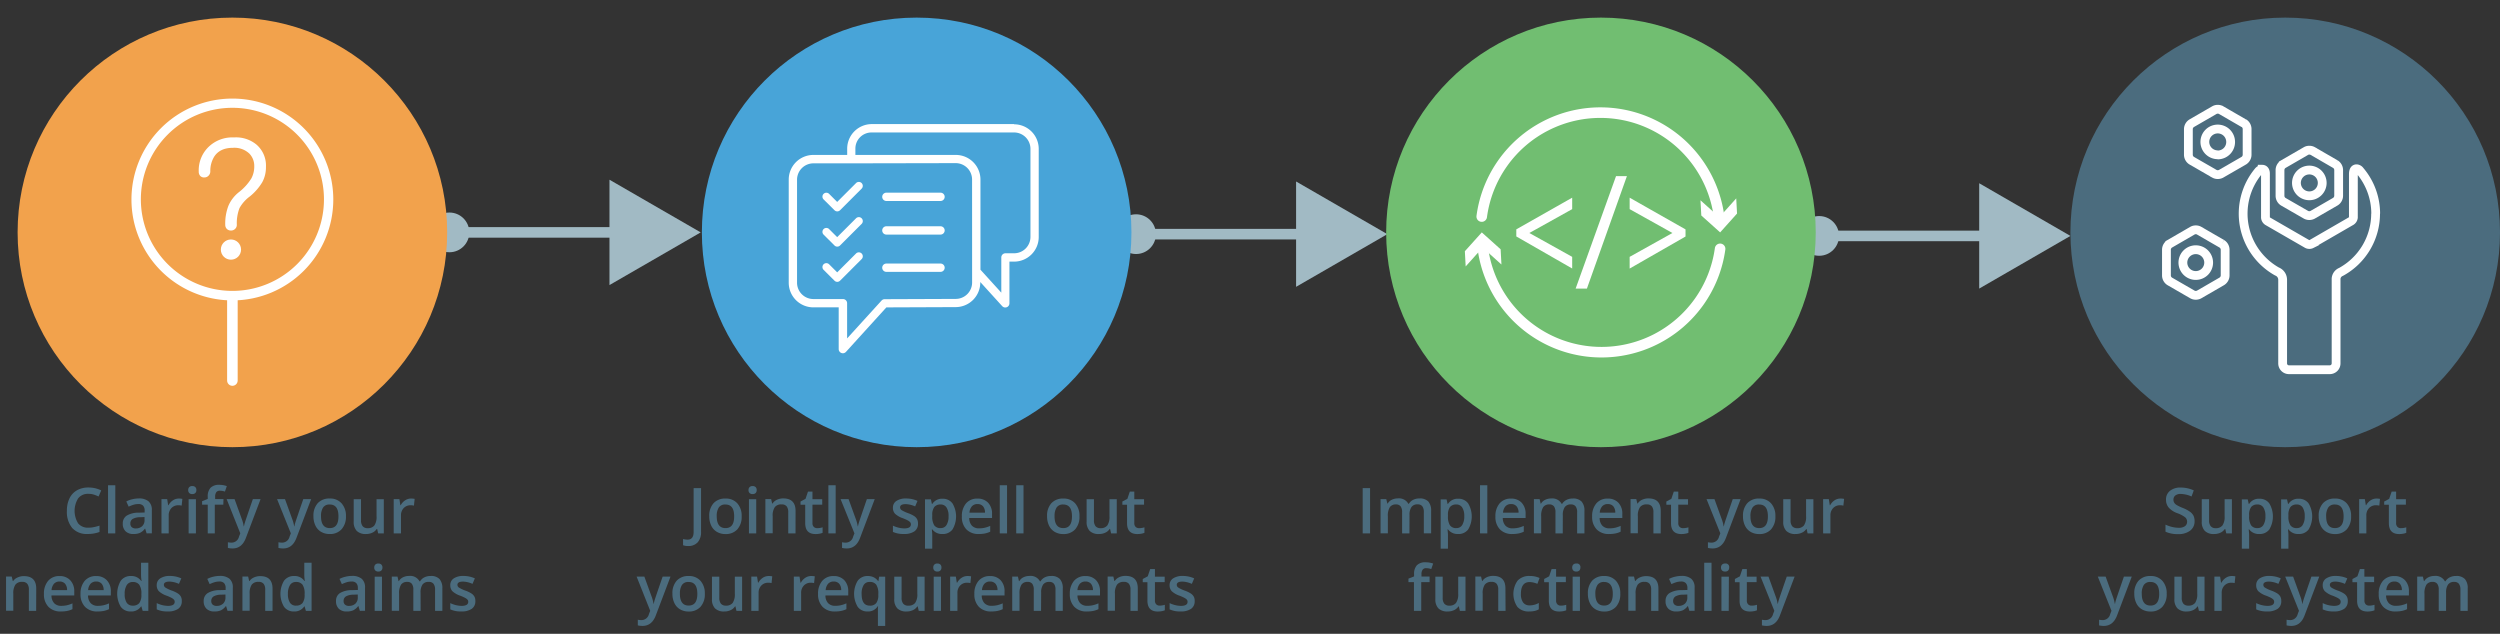 <svg xmlns="http://www.w3.org/2000/svg" viewBox="0 0 710 180"><rect x="0" y="0" width="710" height="180" fill="#333333" stroke="none"/><defs><style>.cls-1,.cls-7,.cls-9{fill:none;}.cls-1{stroke:#a1bac4;}.cls-1,.cls-11,.cls-7,.cls-8{stroke-miterlimit:10;}.cls-1,.cls-9{stroke-width:3px;}.cls-2{fill:#a1bac4;}.cls-3{fill:#f2a24c;}.cls-4{fill:#48a4d8;}.cls-5{fill:#71be71;}.cls-6{fill:#4b6c7e;}.cls-11,.cls-7,.cls-8,.cls-9{stroke:#fff;}.cls-7{stroke-width:2.5px;}.cls-10,.cls-11,.cls-8{fill:#fff;}.cls-9{stroke-linecap:round;stroke-linejoin:round;}.cls-11{stroke-width:0.5px;}</style></defs><title>ITSM platform implementation</title><g id="Layer_5" data-name="Layer 5"><line class="cls-1" x1="127.36" y1="66" x2="177.47" y2="66"/><circle class="cls-2" cx="127.64" cy="66" r="5.64"/><polygon class="cls-2" points="173.09 80.96 199 66 173.09 51.04 173.09 80.96"/><line class="cls-1" x1="322.36" y1="66.5" x2="372.47" y2="66.5"/><circle class="cls-2" cx="322.64" cy="66.5" r="5.64"/><polygon class="cls-2" points="368.09 81.46 394 66.5 368.09 51.54 368.09 81.46"/><line class="cls-1" x1="516.36" y1="67" x2="566.47" y2="67"/><circle class="cls-2" cx="516.64" cy="67" r="5.64"/><polygon class="cls-2" points="562.09 81.96 588 67 562.09 52.04 562.09 81.96"/></g><g id="Layer_2" data-name="Layer 2"><circle class="cls-3" cx="66" cy="66" r="61"/><circle class="cls-4" cx="260.33" cy="66" r="61"/><circle class="cls-5" cx="454.67" cy="66" r="61"/><circle class="cls-6" cx="649" cy="66" r="61"/></g><g id="Layer_3" data-name="Layer 3"><path class="cls-7" d="M674.7,60.68a18.85,18.85,0,0,0-4.49-12.2,1.27,1.27,0,0,0-.93-.55c-.61,0-.92.52-.92,1.55V61.77a1.4,1.4,0,0,1-.61,1l-11.29,6.53a1.3,1.3,0,0,1-.61.14,1.28,1.28,0,0,1-.6-.14L644,62.81a1.38,1.38,0,0,1-.61-1V49.32c0-1.18-.7-1.26-.92-1.26a1.69,1.69,0,0,0-1.15.68,18.84,18.84,0,0,0,5.34,28.36,2.52,2.52,0,0,1,1.61,2.32v23.79A1.79,1.79,0,0,0,650,105h11.66a1.79,1.79,0,0,0,1.79-1.79V79.42a2.23,2.23,0,0,1,1.4-2.2,18.86,18.86,0,0,0,9.82-16.53"/><path class="cls-7" d="M663.25,46.62l-6.46-3.74a1.88,1.88,0,0,0-.94-.23,1.84,1.84,0,0,0-.93.23l-6.46,3.74a2,2,0,0,0-.94,1.62v7.42a2,2,0,0,0,.94,1.63L654.91,61a1.91,1.91,0,0,0,.93.23,2,2,0,0,0,.94-.23l6.46-3.73a2,2,0,0,0,.94-1.63V48.23a2,2,0,0,0-.94-1.62m-7.4,9a3.66,3.66,0,1,1,3.67-3.66,3.66,3.66,0,0,1-3.67,3.66"/><path class="cls-7" d="M637.24,35l-6.46-3.74a1.87,1.87,0,0,0-.94-.23,1.83,1.83,0,0,0-.93.23L622.44,35a2,2,0,0,0-.94,1.62V44a2,2,0,0,0,.94,1.63l6.47,3.73a1.91,1.91,0,0,0,.93.23,2,2,0,0,0,.94-.23l6.46-3.73a2,2,0,0,0,.94-1.63V36.58a2,2,0,0,0-.94-1.62m-7.41,9a3.66,3.66,0,1,1,3.67-3.66A3.66,3.66,0,0,1,629.83,44"/><path class="cls-7" d="M631,69.24l-6.46-3.74a1.86,1.86,0,0,0-.94-.23,1.83,1.83,0,0,0-.93.23l-6.46,3.74a2,2,0,0,0-.94,1.62v7.42a2,2,0,0,0,.94,1.63l6.46,3.73a1.92,1.92,0,0,0,.93.23,2,2,0,0,0,.94-.23L631,79.9a2,2,0,0,0,.94-1.63V70.86a2,2,0,0,0-.94-1.62m-7.41,9a3.66,3.66,0,1,1,3.67-3.66,3.66,3.66,0,0,1-3.67,3.66"/><path class="cls-8" d="M446,75.39l-14.87-8.53V65.43L446,57V59.1l-12.69,7.07L446,73.24Z"/><path class="cls-8" d="M461.33,50.53l-11,30.93h-2.14L459.3,50.53Z"/><path class="cls-8" d="M463.32,73.24,476,66.17,463.32,59.1V57l14.87,8.44v1.44l-14.87,8.53Z"/><path class="cls-9" d="M488.51,70.67A34,34,0,0,1,421,69.43"/><polygon class="cls-10" points="426.41 75.12 421.06 70.31 416.25 75.67 416.02 71.35 420.83 66 426.18 70.8 426.41 75.12"/><path class="cls-9" d="M420.81,61.5a34,34,0,0,1,67.53,1.07"/><polygon class="cls-10" points="482.93 56.88 488.29 61.69 493.09 56.34 493.32 60.65 488.52 66 483.17 61.2 482.93 56.88"/></g><g id="Layer_4" data-name="Layer 4"><path class="cls-6" d="M25.05,140.25a3.46,3.46,0,0,0-2.85,1.28,6.74,6.74,0,0,0,0,7.12,3.52,3.52,0,0,0,2.89,1.21,7.59,7.59,0,0,0,1.58-.16q.76-.16,1.59-.42v1.8a9.64,9.64,0,0,1-3.43.57,5.48,5.48,0,0,1-4.33-1.71A7.15,7.15,0,0,1,19,145.06a7.9,7.9,0,0,1,.73-3.51,5.24,5.24,0,0,1,2.12-2.3,6.42,6.42,0,0,1,3.26-.8,8.09,8.09,0,0,1,3.64.83L28,141a11.29,11.29,0,0,0-1.38-.54A5,5,0,0,0,25.05,140.25Z"/><path class="cls-6" d="M32.74,151.48H30.68V137.81h2.07Z"/><path class="cls-6" d="M41.64,151.48l-.41-1.35h-.07a4,4,0,0,1-1.42,1.21,4.48,4.48,0,0,1-1.83.32,3.09,3.09,0,0,1-2.24-.77,2.89,2.89,0,0,1-.8-2.19A2.57,2.57,0,0,1,36,146.43a6.44,6.44,0,0,1,3.4-.83l1.68-.05V145a2,2,0,0,0-.44-1.39,1.77,1.77,0,0,0-1.35-.46,4.66,4.66,0,0,0-1.43.22,10.81,10.81,0,0,0-1.32.52l-.67-1.48a7.19,7.19,0,0,1,1.73-.63,8,8,0,0,1,1.78-.22,4.2,4.2,0,0,1,2.8.81,3.17,3.17,0,0,1,.94,2.54v6.55Zm-3.08-1.41a2.56,2.56,0,0,0,1.81-.63,2.28,2.28,0,0,0,.68-1.76v-.84l-1.25.05a4.27,4.27,0,0,0-2.12.49,1.48,1.48,0,0,0-.66,1.33,1.3,1.3,0,0,0,.39,1A1.66,1.66,0,0,0,38.56,150.08Z"/><path class="cls-6" d="M50.79,141.59a5,5,0,0,1,1,.09l-.2,1.92a3.9,3.9,0,0,0-.91-.11,2.65,2.65,0,0,0-2,.81,2.92,2.92,0,0,0-.77,2.1v5.08H45.86v-9.72h1.62l.27,1.71h.11a3.85,3.85,0,0,1,1.26-1.38A3,3,0,0,1,50.79,141.59Z"/><path class="cls-6" d="M53.45,139.19a1.14,1.14,0,0,1,.3-.85,1.18,1.18,0,0,1,.87-.3,1.16,1.16,0,0,1,.85.3,1.14,1.14,0,0,1,.3.85,1.12,1.12,0,0,1-.3.83,1.15,1.15,0,0,1-.85.3,1.17,1.17,0,0,1-.87-.3A1.12,1.12,0,0,1,53.45,139.19Zm2.19,12.3H53.57v-9.72h2.07Z"/><path class="cls-6" d="M63.42,143.33H61v8.16H59v-8.16h-1.6v-1l1.6-.63v-.63a3.54,3.54,0,0,1,.81-2.55,3.31,3.31,0,0,1,2.47-.83,6.59,6.59,0,0,1,2.14.36l-.54,1.56a4.76,4.76,0,0,0-1.46-.25,1.19,1.19,0,0,0-1,.44,2.19,2.19,0,0,0-.32,1.31v.63h2.37Z"/><path class="cls-6" d="M64.37,141.76h2.25l2,5.51a10.46,10.46,0,0,1,.6,2.21h.07a9.24,9.24,0,0,1,.29-1.17q.21-.69,2.23-6.55H74l-4.16,11q-1.13,3-3.78,3a6,6,0,0,1-1.34-.15V154a4.84,4.84,0,0,0,1.06.11,2.18,2.18,0,0,0,2.1-1.73l.36-.91Z"/><path class="cls-6" d="M78.69,141.76h2.25l2,5.51a10.46,10.46,0,0,1,.6,2.21h.07a9.24,9.24,0,0,1,.29-1.17q.21-.69,2.23-6.55h2.23l-4.16,11q-1.13,3-3.78,3a6,6,0,0,1-1.34-.15V154a4.84,4.84,0,0,0,1.06.11,2.18,2.18,0,0,0,2.1-1.73l.36-.91Z"/><path class="cls-6" d="M98.25,146.61A5.31,5.31,0,0,1,97,150.32a4.38,4.38,0,0,1-3.4,1.34,4.66,4.66,0,0,1-2.41-.62,4.06,4.06,0,0,1-1.61-1.77,6,6,0,0,1-.56-2.67,5.27,5.27,0,0,1,1.21-3.69,4.4,4.4,0,0,1,3.42-1.33A4.28,4.28,0,0,1,97,142.94,5.25,5.25,0,0,1,98.25,146.61Zm-7.08,0q0,3.37,2.49,3.37t2.46-3.37q0-3.33-2.48-3.33a2.11,2.11,0,0,0-1.89.86A4.38,4.38,0,0,0,91.17,146.61Z"/><path class="cls-6" d="M107.4,151.48l-.29-1.27H107a2.93,2.93,0,0,1-1.23,1.06,4.1,4.1,0,0,1-1.81.39,3.56,3.56,0,0,1-2.64-.88,3.64,3.64,0,0,1-.87-2.66v-6.35h2.08v6a2.6,2.6,0,0,0,.46,1.67,1.74,1.74,0,0,0,1.43.56,2.28,2.28,0,0,0,1.91-.78,4.29,4.29,0,0,0,.61-2.61v-4.84H109v9.72Z"/><path class="cls-6" d="M116.76,141.59a5,5,0,0,1,1,.09l-.2,1.92a3.9,3.9,0,0,0-.91-.11,2.65,2.65,0,0,0-2,.81,2.92,2.92,0,0,0-.77,2.1v5.08h-2.07v-9.72h1.62l.27,1.71h.11a3.85,3.85,0,0,1,1.26-1.38A3,3,0,0,1,116.76,141.59Z"/><path class="cls-6" d="M10.27,173.48H8.2v-6a2.62,2.62,0,0,0-.45-1.68,1.75,1.75,0,0,0-1.44-.55,2.28,2.28,0,0,0-1.92.77,4.27,4.27,0,0,0-.61,2.59v4.84H1.72v-9.72H3.33L3.63,165h.11A2.88,2.88,0,0,1,5,164a4.18,4.18,0,0,1,1.79-.38q3.5,0,3.5,3.56Z"/><path class="cls-6" d="M17.31,173.66a4.7,4.7,0,0,1-3.55-1.32,5,5,0,0,1-1.28-3.64,5.51,5.51,0,0,1,1.19-3.74,4.1,4.1,0,0,1,3.26-1.36,4,4,0,0,1,3,1.17A4.47,4.47,0,0,1,21.09,168v1.12H14.62a3.19,3.19,0,0,0,.76,2.18,2.66,2.66,0,0,0,2,.76,7.49,7.49,0,0,0,1.6-.16,8.41,8.41,0,0,0,1.6-.54V173a6.34,6.34,0,0,1-1.53.51A9.38,9.38,0,0,1,17.31,173.66Zm-.38-8.51a2.08,2.08,0,0,0-1.58.62,3,3,0,0,0-.71,1.82h4.41a2.69,2.69,0,0,0-.58-1.82A2,2,0,0,0,16.94,165.15Z"/><path class="cls-6" d="M27.7,173.66a4.7,4.7,0,0,1-3.55-1.32,5,5,0,0,1-1.28-3.64,5.51,5.51,0,0,1,1.19-3.74,4.1,4.1,0,0,1,3.26-1.36,4,4,0,0,1,3,1.17A4.47,4.47,0,0,1,31.48,168v1.12H25a3.19,3.19,0,0,0,.76,2.18,2.66,2.66,0,0,0,2,.76,7.49,7.49,0,0,0,1.6-.16,8.41,8.41,0,0,0,1.6-.54V173a6.34,6.34,0,0,1-1.53.51A9.38,9.38,0,0,1,27.7,173.66Zm-.38-8.51a2.08,2.08,0,0,0-1.58.62,3,3,0,0,0-.71,1.82h4.41a2.69,2.69,0,0,0-.58-1.82A2,2,0,0,0,27.32,165.15Z"/><path class="cls-6" d="M37.15,173.66a3.39,3.39,0,0,1-2.84-1.32,7.22,7.22,0,0,1,0-7.42,3.42,3.42,0,0,1,2.86-1.33A3.35,3.35,0,0,1,40.1,165h.11a12.38,12.38,0,0,1-.15-1.65v-3.54h2.07v13.68H40.52l-.36-1.27h-.1A3.3,3.3,0,0,1,37.15,173.66ZM37.7,172a2.25,2.25,0,0,0,1.85-.72,3.77,3.77,0,0,0,.6-2.32v-.29a4.36,4.36,0,0,0-.6-2.61,2.22,2.22,0,0,0-1.87-.77,1.9,1.9,0,0,0-1.68.88,4.53,4.53,0,0,0-.59,2.52,4.41,4.41,0,0,0,.57,2.47A1.93,1.93,0,0,0,37.7,172Z"/><path class="cls-6" d="M51.63,170.71a2.54,2.54,0,0,1-1,2.18,5,5,0,0,1-3,.76,7,7,0,0,1-3.12-.59v-1.78a7.66,7.66,0,0,0,3.19.79q1.91,0,1.91-1.15a.91.91,0,0,0-.21-.62,2.5,2.5,0,0,0-.69-.51,12,12,0,0,0-1.34-.6,6.22,6.22,0,0,1-2.27-1.3,2.41,2.41,0,0,1-.59-1.69,2.22,2.22,0,0,1,1-1.94,4.78,4.78,0,0,1,2.74-.69,7.75,7.75,0,0,1,3.24.69l-.67,1.56a7.21,7.21,0,0,0-2.65-.65q-1.63,0-1.63.93a.94.94,0,0,0,.43.77,9.37,9.37,0,0,0,1.86.87,8.5,8.5,0,0,1,1.75.85,2.55,2.55,0,0,1,.81.89A2.58,2.58,0,0,1,51.63,170.71Z"/><path class="cls-6" d="M64.62,173.48l-.41-1.35h-.07a4,4,0,0,1-1.42,1.21,4.48,4.48,0,0,1-1.83.32,3.09,3.09,0,0,1-2.24-.77,2.89,2.89,0,0,1-.8-2.19A2.57,2.57,0,0,1,59,168.43a6.44,6.44,0,0,1,3.4-.83l1.68-.05V167a2,2,0,0,0-.44-1.39,1.77,1.77,0,0,0-1.35-.46,4.66,4.66,0,0,0-1.43.22,10.81,10.81,0,0,0-1.32.52l-.67-1.48a7.19,7.19,0,0,1,1.73-.63,8,8,0,0,1,1.78-.22,4.2,4.2,0,0,1,2.8.81,3.17,3.17,0,0,1,.94,2.54v6.55Zm-3.08-1.41a2.56,2.56,0,0,0,1.81-.63,2.28,2.28,0,0,0,.68-1.76v-.84l-1.25.05a4.27,4.27,0,0,0-2.12.49,1.48,1.48,0,0,0-.66,1.33,1.3,1.3,0,0,0,.39,1A1.66,1.66,0,0,0,61.55,172.08Z"/><path class="cls-6" d="M77.4,173.48H75.32v-6a2.62,2.62,0,0,0-.45-1.68,1.75,1.75,0,0,0-1.44-.55,2.28,2.28,0,0,0-1.92.77,4.27,4.27,0,0,0-.61,2.59v4.84H68.85v-9.72h1.62l.29,1.27h.11A2.88,2.88,0,0,1,72.11,164a4.18,4.18,0,0,1,1.79-.38q3.5,0,3.5,3.56Z"/><path class="cls-6" d="M83.51,173.66a3.39,3.39,0,0,1-2.84-1.32,7.22,7.22,0,0,1,0-7.42,3.42,3.42,0,0,1,2.86-1.33A3.35,3.35,0,0,1,86.46,165h.11a12.38,12.38,0,0,1-.15-1.65v-3.54h2.07v13.68H86.87l-.36-1.27h-.1A3.3,3.3,0,0,1,83.51,173.66Zm.55-1.67a2.25,2.25,0,0,0,1.85-.72,3.77,3.77,0,0,0,.6-2.32v-.29a4.36,4.36,0,0,0-.6-2.61,2.22,2.22,0,0,0-1.87-.77,1.9,1.9,0,0,0-1.68.88,4.53,4.53,0,0,0-.59,2.52,4.41,4.41,0,0,0,.57,2.47A1.93,1.93,0,0,0,84.06,172Z"/><path class="cls-6" d="M102.2,173.48l-.41-1.35h-.07a4,4,0,0,1-1.42,1.21,4.48,4.48,0,0,1-1.83.32,3.09,3.09,0,0,1-2.24-.77,2.89,2.89,0,0,1-.8-2.19,2.57,2.57,0,0,1,1.12-2.27,6.44,6.44,0,0,1,3.4-.83l1.68-.05V167a2,2,0,0,0-.44-1.39,1.77,1.77,0,0,0-1.35-.46,4.66,4.66,0,0,0-1.43.22,10.81,10.81,0,0,0-1.32.52l-.67-1.48a7.19,7.19,0,0,1,1.73-.63,8,8,0,0,1,1.78-.22,4.2,4.2,0,0,1,2.8.81,3.17,3.17,0,0,1,.94,2.54v6.55Zm-3.08-1.41a2.56,2.56,0,0,0,1.81-.63,2.28,2.28,0,0,0,.68-1.76v-.84l-1.25.05a4.27,4.27,0,0,0-2.12.49,1.48,1.48,0,0,0-.66,1.33,1.3,1.3,0,0,0,.39,1A1.66,1.66,0,0,0,99.12,172.08Z"/><path class="cls-6" d="M106.29,161.19a1.14,1.14,0,0,1,.3-.85,1.18,1.18,0,0,1,.87-.3,1.16,1.16,0,0,1,.85.3,1.14,1.14,0,0,1,.3.85,1.12,1.12,0,0,1-.3.83,1.15,1.15,0,0,1-.85.3,1.17,1.17,0,0,1-.87-.3A1.12,1.12,0,0,1,106.29,161.19Zm2.19,12.3h-2.07v-9.72h2.07Z"/><path class="cls-6" d="M119.46,173.48h-2.07v-6a2.72,2.72,0,0,0-.42-1.67,1.56,1.56,0,0,0-1.32-.55,2,2,0,0,0-1.75.78,4.56,4.56,0,0,0-.56,2.59v4.84h-2.07v-9.72h1.62l.29,1.27h.11a2.69,2.69,0,0,1,1.17-1.07,3.78,3.78,0,0,1,1.69-.38,3,3,0,0,1,3,1.53h.14a3,3,0,0,1,1.21-1.12,3.85,3.85,0,0,1,1.79-.4,3.26,3.26,0,0,1,2.54.88,3.89,3.89,0,0,1,.8,2.68v6.34h-2.07v-6a2.7,2.7,0,0,0-.43-1.67,1.57,1.57,0,0,0-1.32-.55A2.05,2.05,0,0,0,120,166a3.87,3.87,0,0,0-.56,2.31Z"/><path class="cls-6" d="M135,170.71a2.54,2.54,0,0,1-1,2.18,5,5,0,0,1-3,.76,7,7,0,0,1-3.12-.59v-1.78a7.66,7.66,0,0,0,3.19.79q1.91,0,1.91-1.15a.91.91,0,0,0-.21-.62,2.5,2.5,0,0,0-.69-.51,12,12,0,0,0-1.34-.6,6.22,6.22,0,0,1-2.27-1.3,2.41,2.41,0,0,1-.59-1.69,2.22,2.22,0,0,1,1-1.94,4.78,4.78,0,0,1,2.74-.69,7.75,7.75,0,0,1,3.24.69l-.67,1.56a7.21,7.21,0,0,0-2.65-.65q-1.63,0-1.63.93a.94.94,0,0,0,.43.77,9.37,9.37,0,0,0,1.86.87,8.5,8.5,0,0,1,1.75.85,2.55,2.55,0,0,1,.81.89A2.58,2.58,0,0,1,135,170.71Z"/><path class="cls-6" d="M195.43,155.07a4.1,4.1,0,0,1-1.44-.22v-1.77a5.4,5.4,0,0,0,1.28.18q1.72,0,1.72-2.18V138.63h2.11V151a4.36,4.36,0,0,1-.94,3A3.49,3.49,0,0,1,195.43,155.07Z"/><path class="cls-6" d="M210.63,146.61a5.31,5.31,0,0,1-1.22,3.72,4.38,4.38,0,0,1-3.4,1.34,4.66,4.66,0,0,1-2.41-.62,4.06,4.06,0,0,1-1.61-1.77,6,6,0,0,1-.56-2.67,5.27,5.27,0,0,1,1.21-3.69,4.4,4.4,0,0,1,3.42-1.33,4.28,4.28,0,0,1,3.34,1.36A5.25,5.25,0,0,1,210.63,146.61Zm-7.08,0q0,3.37,2.49,3.37t2.46-3.37q0-3.33-2.48-3.33a2.11,2.11,0,0,0-1.89.86A4.38,4.38,0,0,0,203.55,146.61Z"/><path class="cls-6" d="M212.58,139.19a1.14,1.14,0,0,1,.3-.85,1.18,1.18,0,0,1,.87-.3,1.16,1.16,0,0,1,.85.3,1.14,1.14,0,0,1,.3.85,1.12,1.12,0,0,1-.3.83,1.15,1.15,0,0,1-.85.3,1.17,1.17,0,0,1-.87-.3A1.12,1.12,0,0,1,212.58,139.19Zm2.19,12.3H212.7v-9.72h2.07Z"/><path class="cls-6" d="M225.93,151.48h-2.07v-6a2.62,2.62,0,0,0-.45-1.68,1.75,1.75,0,0,0-1.44-.55,2.28,2.28,0,0,0-1.92.77,4.27,4.27,0,0,0-.61,2.59v4.84h-2.07v-9.72H219l.29,1.27h.11a2.88,2.88,0,0,1,1.25-1.07,4.18,4.18,0,0,1,1.79-.38q3.5,0,3.5,3.56Z"/><path class="cls-6" d="M232.11,150a5,5,0,0,0,1.51-.24v1.56a4.17,4.17,0,0,1-.88.25,6.09,6.09,0,0,1-1.12.1q-2.94,0-2.94-3.09v-5.24h-1.33v-.91l1.42-.76.7-2.06h1.27v2.16h2.77v1.56h-2.77v5.2a1.46,1.46,0,0,0,.37,1.1A1.36,1.36,0,0,0,232.11,150Z"/><path class="cls-6" d="M237.33,151.48h-2.07V137.81h2.07Z"/><path class="cls-6" d="M238.73,141.76H241l2,5.51a10.46,10.46,0,0,1,.6,2.21h.07a9.24,9.24,0,0,1,.29-1.17q.21-.69,2.23-6.55h2.23l-4.16,11q-1.13,3-3.78,3a6,6,0,0,1-1.34-.15V154a4.84,4.84,0,0,0,1.06.11,2.18,2.18,0,0,0,2.1-1.73l.36-.91Z"/><path class="cls-6" d="M260.71,148.71a2.54,2.54,0,0,1-1,2.18,5,5,0,0,1-3,.76,7,7,0,0,1-3.12-.59v-1.78a7.66,7.66,0,0,0,3.19.79q1.91,0,1.91-1.15a.91.91,0,0,0-.21-.62,2.5,2.5,0,0,0-.69-.51,12,12,0,0,0-1.34-.6,6.22,6.22,0,0,1-2.27-1.3,2.41,2.41,0,0,1-.59-1.69,2.22,2.22,0,0,1,1-1.94,4.78,4.78,0,0,1,2.74-.69,7.75,7.75,0,0,1,3.24.69l-.67,1.56a7.21,7.21,0,0,0-2.65-.65q-1.63,0-1.63.93a.94.94,0,0,0,.43.77,9.37,9.37,0,0,0,1.86.87,8.5,8.5,0,0,1,1.75.85,2.55,2.55,0,0,1,.81.89A2.58,2.58,0,0,1,260.71,148.71Z"/><path class="cls-6" d="M267.63,151.66a3.4,3.4,0,0,1-2.87-1.33h-.12q.12,1.23.12,1.49v4H262.7v-14h1.67q.07.27.29,1.3h.11a3.24,3.24,0,0,1,2.9-1.48,3.37,3.37,0,0,1,2.83,1.32,7.23,7.23,0,0,1,0,7.42A3.4,3.4,0,0,1,267.63,151.66Zm-.5-8.38a2.15,2.15,0,0,0-1.8.72,3.74,3.74,0,0,0-.57,2.3v.31a4.55,4.55,0,0,0,.56,2.57,2.09,2.09,0,0,0,1.84.8,1.86,1.86,0,0,0,1.65-.88,4.54,4.54,0,0,0,.58-2.5,4.38,4.38,0,0,0-.58-2.47A1.92,1.92,0,0,0,267.13,143.27Z"/><path class="cls-6" d="M278,151.66a4.7,4.7,0,0,1-3.55-1.32,5,5,0,0,1-1.28-3.64,5.51,5.51,0,0,1,1.19-3.74,4.1,4.1,0,0,1,3.26-1.36,4,4,0,0,1,3,1.17,4.47,4.47,0,0,1,1.12,3.22v1.12h-6.48a3.19,3.19,0,0,0,.76,2.18,2.66,2.66,0,0,0,2,.76,7.49,7.49,0,0,0,1.6-.16,8.41,8.41,0,0,0,1.6-.54V151a6.34,6.34,0,0,1-1.53.51A9.38,9.38,0,0,1,278,151.66Zm-.38-8.51a2.08,2.08,0,0,0-1.58.62,3,3,0,0,0-.71,1.82h4.41a2.69,2.69,0,0,0-.58-1.82A2,2,0,0,0,277.63,143.15Z"/><path class="cls-6" d="M286,151.48h-2.07V137.81H286Z"/><path class="cls-6" d="M290.68,151.48h-2.07V137.81h2.07Z"/><path class="cls-6" d="M306.57,146.61a5.31,5.31,0,0,1-1.22,3.72,4.38,4.38,0,0,1-3.4,1.34,4.66,4.66,0,0,1-2.41-.62,4.06,4.06,0,0,1-1.61-1.77,6,6,0,0,1-.56-2.67,5.27,5.27,0,0,1,1.21-3.69,4.4,4.4,0,0,1,3.42-1.33,4.28,4.28,0,0,1,3.34,1.36A5.25,5.25,0,0,1,306.57,146.61Zm-7.08,0q0,3.37,2.49,3.37t2.46-3.37q0-3.33-2.48-3.33a2.11,2.11,0,0,0-1.89.86A4.38,4.38,0,0,0,299.5,146.61Z"/><path class="cls-6" d="M315.55,151.48l-.29-1.27h-.11a2.93,2.93,0,0,1-1.23,1.06,4.1,4.1,0,0,1-1.81.39,3.56,3.56,0,0,1-2.64-.88,3.64,3.64,0,0,1-.87-2.66v-6.35h2.08v6a2.6,2.6,0,0,0,.46,1.67,1.74,1.74,0,0,0,1.43.56,2.28,2.28,0,0,0,1.91-.78,4.29,4.29,0,0,0,.61-2.61v-4.84h2.07v9.72Z"/><path class="cls-6" d="M323.51,150a5,5,0,0,0,1.51-.24v1.56a4.17,4.17,0,0,1-.88.25,6.09,6.09,0,0,1-1.12.1q-2.94,0-2.94-3.09v-5.24h-1.33v-.91l1.42-.76.7-2.06h1.27v2.16h2.77v1.56h-2.77v5.2a1.46,1.46,0,0,0,.37,1.1A1.36,1.36,0,0,0,323.51,150Z"/><path class="cls-6" d="M180.8,163.76H183l2,5.51a10.46,10.46,0,0,1,.6,2.21h.07a9.24,9.24,0,0,1,.29-1.17q.21-.69,2.23-6.55h2.23l-4.16,11q-1.13,3-3.78,3a6,6,0,0,1-1.34-.15V176a4.84,4.84,0,0,0,1.06.11,2.18,2.18,0,0,0,2.1-1.73l.36-.91Z"/><path class="cls-6" d="M200.17,168.61a5.31,5.31,0,0,1-1.22,3.72,4.38,4.38,0,0,1-3.4,1.34,4.66,4.66,0,0,1-2.41-.62,4.06,4.06,0,0,1-1.61-1.77,6,6,0,0,1-.56-2.67,5.27,5.27,0,0,1,1.21-3.69,4.4,4.4,0,0,1,3.42-1.33,4.28,4.28,0,0,1,3.34,1.36A5.25,5.25,0,0,1,200.17,168.61Zm-7.08,0q0,3.37,2.49,3.37t2.46-3.37q0-3.33-2.48-3.33a2.11,2.11,0,0,0-1.89.86A4.38,4.38,0,0,0,193.1,168.61Z"/><path class="cls-6" d="M209.15,173.48l-.29-1.27h-.11a2.93,2.93,0,0,1-1.23,1.06,4.1,4.1,0,0,1-1.81.39,3.56,3.56,0,0,1-2.64-.88,3.64,3.64,0,0,1-.87-2.66v-6.35h2.08v6a2.6,2.6,0,0,0,.46,1.67,1.74,1.74,0,0,0,1.43.56,2.28,2.28,0,0,0,1.91-.78,4.29,4.29,0,0,0,.61-2.61v-4.84h2.07v9.72Z"/><path class="cls-6" d="M218.32,163.59a5,5,0,0,1,1,.09l-.2,1.92a3.9,3.9,0,0,0-.91-.11,2.65,2.65,0,0,0-2,.81,2.92,2.92,0,0,0-.77,2.1v5.08h-2.07v-9.72H215l.27,1.71h.11a3.85,3.85,0,0,1,1.26-1.38A3,3,0,0,1,218.32,163.59Z"/><path class="cls-6" d="M230.4,163.59a5,5,0,0,1,1,.09l-.2,1.92a3.9,3.9,0,0,0-.91-.11,2.65,2.65,0,0,0-2,.81,2.92,2.92,0,0,0-.77,2.1v5.08h-2.07v-9.72h1.62l.27,1.71h.11a3.85,3.85,0,0,1,1.26-1.38A3,3,0,0,1,230.4,163.59Z"/><path class="cls-6" d="M237.16,173.66a4.7,4.7,0,0,1-3.55-1.32,5,5,0,0,1-1.28-3.64,5.51,5.51,0,0,1,1.19-3.74,4.1,4.1,0,0,1,3.26-1.36,4,4,0,0,1,3,1.17,4.47,4.47,0,0,1,1.12,3.22v1.12h-6.48a3.19,3.19,0,0,0,.76,2.18,2.66,2.66,0,0,0,2,.76,7.49,7.49,0,0,0,1.6-.16,8.41,8.41,0,0,0,1.6-.54V173a6.34,6.34,0,0,1-1.53.51A9.38,9.38,0,0,1,237.16,173.66Zm-.38-8.51a2.08,2.08,0,0,0-1.58.62,3,3,0,0,0-.71,1.82h4.41a2.69,2.69,0,0,0-.58-1.82A2,2,0,0,0,236.78,165.15Z"/><path class="cls-6" d="M246.41,173.66a3.36,3.36,0,0,1-2.82-1.32,7.19,7.19,0,0,1,0-7.41,3.41,3.41,0,0,1,2.86-1.34,3.83,3.83,0,0,1,1.64.34,3.43,3.43,0,0,1,1.3,1.11h.07l.23-1.27h1.71v14h-2.07v-4.12q0-.39,0-.82t.06-.66h-.11A3.18,3.18,0,0,1,246.41,173.66ZM247,172a2.19,2.19,0,0,0,1.87-.75,3.76,3.76,0,0,0,.57-2.27v-.33a4.45,4.45,0,0,0-.58-2.59,2.19,2.19,0,0,0-1.89-.79,1.9,1.9,0,0,0-1.69.88,4.58,4.58,0,0,0-.58,2.52Q244.7,172,247,172Z"/><path class="cls-6" d="M260.92,173.48l-.29-1.27h-.11a2.93,2.93,0,0,1-1.23,1.06,4.1,4.1,0,0,1-1.81.39,3.56,3.56,0,0,1-2.64-.88,3.64,3.64,0,0,1-.87-2.66v-6.35h2.08v6a2.6,2.6,0,0,0,.46,1.67A1.74,1.74,0,0,0,258,172a2.28,2.28,0,0,0,1.91-.78,4.29,4.29,0,0,0,.61-2.61v-4.84h2.07v9.72Z"/><path class="cls-6" d="M265.05,161.19a1.14,1.14,0,0,1,.3-.85,1.18,1.18,0,0,1,.87-.3,1.16,1.16,0,0,1,.85.3,1.14,1.14,0,0,1,.3.85,1.12,1.12,0,0,1-.3.83,1.15,1.15,0,0,1-.85.3,1.17,1.17,0,0,1-.87-.3A1.12,1.12,0,0,1,265.05,161.19Zm2.19,12.3h-2.07v-9.72h2.07Z"/><path class="cls-6" d="M274.79,163.59a5,5,0,0,1,1,.09l-.2,1.92a3.9,3.9,0,0,0-.91-.11,2.65,2.65,0,0,0-2,.81,2.92,2.92,0,0,0-.77,2.1v5.08h-2.07v-9.72h1.62l.27,1.71h.11a3.85,3.85,0,0,1,1.26-1.38A3,3,0,0,1,274.79,163.59Z"/><path class="cls-6" d="M281.55,173.66a4.7,4.7,0,0,1-3.55-1.32,5,5,0,0,1-1.28-3.64,5.51,5.51,0,0,1,1.19-3.74,4.1,4.1,0,0,1,3.26-1.36,4,4,0,0,1,3,1.17,4.47,4.47,0,0,1,1.12,3.22v1.12h-6.48a3.19,3.19,0,0,0,.76,2.18,2.66,2.66,0,0,0,2,.76,7.49,7.49,0,0,0,1.6-.16,8.41,8.41,0,0,0,1.6-.54V173a6.34,6.34,0,0,1-1.53.51A9.38,9.38,0,0,1,281.55,173.66Zm-.38-8.51a2.08,2.08,0,0,0-1.58.62,3,3,0,0,0-.71,1.82h4.41a2.69,2.69,0,0,0-.58-1.82A2,2,0,0,0,281.17,165.15Z"/><path class="cls-6" d="M295.66,173.48h-2.07v-6a2.72,2.72,0,0,0-.42-1.67,1.56,1.56,0,0,0-1.32-.55,2,2,0,0,0-1.75.78,4.56,4.56,0,0,0-.56,2.59v4.84h-2.07v-9.72h1.62l.29,1.27h.11a2.69,2.69,0,0,1,1.17-1.07,3.78,3.78,0,0,1,1.69-.38,3,3,0,0,1,3,1.53h.14a3,3,0,0,1,1.21-1.12,3.85,3.85,0,0,1,1.79-.4,3.26,3.26,0,0,1,2.54.88,3.89,3.89,0,0,1,.8,2.68v6.34h-2.07v-6a2.7,2.7,0,0,0-.43-1.67,1.57,1.57,0,0,0-1.32-.55,2.05,2.05,0,0,0-1.76.75,3.87,3.87,0,0,0-.56,2.31Z"/><path class="cls-6" d="M308.66,173.66a4.7,4.7,0,0,1-3.55-1.32,5,5,0,0,1-1.28-3.64,5.51,5.51,0,0,1,1.19-3.74,4.1,4.1,0,0,1,3.26-1.36,4,4,0,0,1,3,1.17,4.47,4.47,0,0,1,1.12,3.22v1.12H306a3.19,3.19,0,0,0,.76,2.18,2.66,2.66,0,0,0,2,.76,7.49,7.49,0,0,0,1.6-.16,8.41,8.41,0,0,0,1.6-.54V173a6.34,6.34,0,0,1-1.53.51A9.38,9.38,0,0,1,308.66,173.66Zm-.38-8.51a2.08,2.08,0,0,0-1.58.62,3,3,0,0,0-.71,1.82h4.41a2.69,2.69,0,0,0-.58-1.82A2,2,0,0,0,308.28,165.15Z"/><path class="cls-6" d="M323.13,173.48h-2.07v-6a2.62,2.62,0,0,0-.45-1.68,1.75,1.75,0,0,0-1.44-.55,2.28,2.28,0,0,0-1.92.77,4.27,4.27,0,0,0-.61,2.59v4.84h-2.07v-9.72h1.62l.29,1.27h.11a2.88,2.88,0,0,1,1.25-1.07,4.18,4.18,0,0,1,1.79-.38q3.5,0,3.5,3.56Z"/><path class="cls-6" d="M329.3,172a5,5,0,0,0,1.51-.24v1.56a4.17,4.17,0,0,1-.88.25,6.09,6.09,0,0,1-1.12.1q-2.94,0-2.94-3.09v-5.24h-1.33v-.91l1.42-.76.7-2.06H328v2.16h2.77v1.56H328v5.2a1.46,1.46,0,0,0,.37,1.1A1.36,1.36,0,0,0,329.3,172Z"/><path class="cls-6" d="M339.29,170.71a2.54,2.54,0,0,1-1,2.18,5,5,0,0,1-3,.76,7,7,0,0,1-3.12-.59v-1.78a7.66,7.66,0,0,0,3.19.79q1.91,0,1.91-1.15a.91.91,0,0,0-.21-.62,2.5,2.5,0,0,0-.69-.51,12,12,0,0,0-1.34-.6,6.22,6.22,0,0,1-2.27-1.3,2.41,2.41,0,0,1-.59-1.69,2.22,2.22,0,0,1,1-1.94,4.78,4.78,0,0,1,2.74-.69,7.75,7.75,0,0,1,3.24.69l-.67,1.56a7.21,7.21,0,0,0-2.65-.65q-1.63,0-1.63.93a.94.94,0,0,0,.43.77,9.37,9.37,0,0,0,1.86.87,8.5,8.5,0,0,1,1.75.85,2.55,2.55,0,0,1,.81.89A2.58,2.58,0,0,1,339.29,170.71Z"/><path class="cls-6" d="M387,151.48V138.63h2.1v12.85Z"/><path class="cls-6" d="M400.28,151.48H398.2v-6a2.72,2.72,0,0,0-.42-1.67,1.56,1.56,0,0,0-1.32-.55,2,2,0,0,0-1.75.78,4.56,4.56,0,0,0-.56,2.59v4.84h-2.07v-9.72h1.62L394,143h.11a2.69,2.69,0,0,1,1.17-1.07,3.78,3.78,0,0,1,1.69-.38,3,3,0,0,1,3,1.53h.14a3,3,0,0,1,1.21-1.12,3.85,3.85,0,0,1,1.79-.4,3.27,3.27,0,0,1,2.54.88,3.89,3.89,0,0,1,.79,2.68v6.34h-2.07v-6a2.7,2.7,0,0,0-.43-1.67,1.57,1.57,0,0,0-1.32-.55,2,2,0,0,0-1.76.75,3.87,3.87,0,0,0-.56,2.31Z"/><path class="cls-6" d="M414.09,151.66a3.4,3.4,0,0,1-2.87-1.33h-.12q.12,1.23.12,1.49v4h-2.07v-14h1.67q.07.27.29,1.3h.11a3.24,3.24,0,0,1,2.9-1.48,3.37,3.37,0,0,1,2.83,1.32,7.23,7.23,0,0,1,0,7.42A3.41,3.41,0,0,1,414.09,151.66Zm-.5-8.38a2.15,2.15,0,0,0-1.8.72,3.74,3.74,0,0,0-.57,2.3v.31a4.55,4.55,0,0,0,.56,2.57,2.09,2.09,0,0,0,1.84.8,1.86,1.86,0,0,0,1.65-.88,4.54,4.54,0,0,0,.58-2.5,4.38,4.38,0,0,0-.58-2.47A1.92,1.92,0,0,0,413.59,143.27Z"/><path class="cls-6" d="M422.4,151.48h-2.07V137.81h2.07Z"/><path class="cls-6" d="M429.53,151.66a4.7,4.7,0,0,1-3.55-1.32,5,5,0,0,1-1.28-3.64,5.51,5.51,0,0,1,1.19-3.74,4.1,4.1,0,0,1,3.26-1.36,4,4,0,0,1,3,1.17,4.47,4.47,0,0,1,1.12,3.22v1.12h-6.48a3.19,3.19,0,0,0,.76,2.18,2.66,2.66,0,0,0,2,.76,7.49,7.49,0,0,0,1.6-.16,8.41,8.41,0,0,0,1.6-.54V151a6.34,6.34,0,0,1-1.53.51A9.38,9.38,0,0,1,429.53,151.66Zm-.38-8.51a2.08,2.08,0,0,0-1.58.62,3,3,0,0,0-.71,1.82h4.41a2.69,2.69,0,0,0-.58-1.82A2,2,0,0,0,429.15,143.15Z"/><path class="cls-6" d="M443.82,151.48h-2.07v-6a2.72,2.72,0,0,0-.42-1.67,1.56,1.56,0,0,0-1.32-.55,2,2,0,0,0-1.75.78,4.56,4.56,0,0,0-.56,2.59v4.84h-2.07v-9.72h1.62l.29,1.27h.11a2.69,2.69,0,0,1,1.17-1.07,3.78,3.78,0,0,1,1.69-.38,3,3,0,0,1,3,1.53h.14a3,3,0,0,1,1.21-1.12,3.85,3.85,0,0,1,1.79-.4,3.27,3.27,0,0,1,2.54.88,3.89,3.89,0,0,1,.79,2.68v6.34h-2.07v-6a2.7,2.7,0,0,0-.43-1.67,1.57,1.57,0,0,0-1.32-.55,2,2,0,0,0-1.76.75,3.87,3.87,0,0,0-.56,2.31Z"/><path class="cls-6" d="M457,151.66a4.7,4.7,0,0,1-3.55-1.32,5,5,0,0,1-1.28-3.64,5.51,5.51,0,0,1,1.19-3.74,4.1,4.1,0,0,1,3.26-1.36,4,4,0,0,1,3,1.17,4.47,4.47,0,0,1,1.12,3.22v1.12H454.3a3.19,3.19,0,0,0,.76,2.18,2.66,2.66,0,0,0,2,.76,7.49,7.49,0,0,0,1.6-.16,8.41,8.41,0,0,0,1.6-.54V151a6.34,6.34,0,0,1-1.53.51A9.38,9.38,0,0,1,457,151.66Zm-.38-8.51a2.08,2.08,0,0,0-1.58.62,3,3,0,0,0-.71,1.82h4.41a2.69,2.69,0,0,0-.58-1.82A2,2,0,0,0,456.62,143.15Z"/><path class="cls-6" d="M471.64,151.48h-2.07v-6a2.62,2.62,0,0,0-.45-1.68,1.75,1.75,0,0,0-1.44-.55,2.28,2.28,0,0,0-1.92.77,4.27,4.27,0,0,0-.61,2.59v4.84h-2.07v-9.72h1.62L465,143h.11a2.88,2.88,0,0,1,1.25-1.07,4.18,4.18,0,0,1,1.79-.38q3.5,0,3.5,3.56Z"/><path class="cls-6" d="M478,150a5,5,0,0,0,1.51-.24v1.56a4.16,4.16,0,0,1-.88.25,6.09,6.09,0,0,1-1.12.1q-2.94,0-2.94-3.09v-5.24h-1.33v-.91l1.42-.76.7-2.06h1.27v2.16h2.77v1.56h-2.77v5.2a1.46,1.46,0,0,0,.37,1.1A1.36,1.36,0,0,0,478,150Z"/><path class="cls-6" d="M484.66,141.76h2.25l2,5.51a10.46,10.46,0,0,1,.6,2.21h.07a9.24,9.24,0,0,1,.29-1.17q.21-.69,2.23-6.55h2.23l-4.16,11q-1.13,3-3.78,3a6,6,0,0,1-1.34-.15V154a4.84,4.84,0,0,0,1.06.11,2.18,2.18,0,0,0,2.1-1.73l.36-.91Z"/><path class="cls-6" d="M504.21,146.61a5.31,5.31,0,0,1-1.22,3.72,4.38,4.38,0,0,1-3.4,1.34,4.66,4.66,0,0,1-2.41-.62,4.06,4.06,0,0,1-1.61-1.77,6,6,0,0,1-.56-2.67,5.27,5.27,0,0,1,1.21-3.69,4.4,4.4,0,0,1,3.42-1.33,4.28,4.28,0,0,1,3.34,1.36A5.25,5.25,0,0,1,504.21,146.61Zm-7.08,0q0,3.37,2.49,3.37t2.46-3.37q0-3.33-2.48-3.33a2.11,2.11,0,0,0-1.88.86A4.38,4.38,0,0,0,497.13,146.61Z"/><path class="cls-6" d="M513.36,151.48l-.29-1.27H513a2.93,2.93,0,0,1-1.23,1.06,4.1,4.1,0,0,1-1.82.39,3.56,3.56,0,0,1-2.64-.88,3.64,3.64,0,0,1-.87-2.66v-6.35h2.08v6a2.6,2.6,0,0,0,.46,1.67,1.74,1.74,0,0,0,1.43.56,2.28,2.28,0,0,0,1.91-.78,4.29,4.29,0,0,0,.61-2.61v-4.84H515v9.72Z"/><path class="cls-6" d="M522.72,141.59a5,5,0,0,1,1,.09l-.2,1.92a3.9,3.9,0,0,0-.91-.11,2.64,2.64,0,0,0-2,.81,2.92,2.92,0,0,0-.77,2.1v5.08h-2.07v-9.72h1.62l.27,1.71h.11A3.85,3.85,0,0,1,521,142.1,3,3,0,0,1,522.72,141.59Z"/><path class="cls-6" d="M406,165.33h-2.37v8.16h-2.07v-8.16H400v-1l1.6-.63v-.63a3.54,3.54,0,0,1,.81-2.55,3.31,3.31,0,0,1,2.47-.83,6.59,6.59,0,0,1,2.14.36l-.54,1.56a4.76,4.76,0,0,0-1.46-.25,1.19,1.19,0,0,0-1,.44,2.19,2.19,0,0,0-.32,1.31v.63H406Z"/><path class="cls-6" d="M414.6,173.48l-.29-1.27h-.11a2.93,2.93,0,0,1-1.23,1.06,4.1,4.1,0,0,1-1.82.39,3.56,3.56,0,0,1-2.64-.88,3.64,3.64,0,0,1-.87-2.66v-6.35h2.08v6a2.6,2.6,0,0,0,.46,1.67,1.74,1.74,0,0,0,1.43.56,2.28,2.28,0,0,0,1.91-.78,4.29,4.29,0,0,0,.61-2.61v-4.84h2.07v9.72Z"/><path class="cls-6" d="M427.58,173.48H425.5v-6a2.62,2.62,0,0,0-.45-1.68,1.75,1.75,0,0,0-1.44-.55,2.28,2.28,0,0,0-1.92.77,4.27,4.27,0,0,0-.61,2.59v4.84H419v-9.72h1.62l.29,1.27H421a2.88,2.88,0,0,1,1.25-1.07,4.18,4.18,0,0,1,1.79-.38q3.5,0,3.5,3.56Z"/><path class="cls-6" d="M434.3,173.66a4.26,4.26,0,0,1-3.35-1.29,6.53,6.53,0,0,1,.05-7.47,4.45,4.45,0,0,1,3.47-1.32,6.5,6.5,0,0,1,2.77.57l-.62,1.66a6.26,6.26,0,0,0-2.16-.51q-2.52,0-2.52,3.35a4,4,0,0,0,.63,2.46,2.18,2.18,0,0,0,1.84.82,5.28,5.28,0,0,0,2.61-.69v1.8a4.08,4.08,0,0,1-1.18.47A7.09,7.09,0,0,1,434.3,173.66Z"/><path class="cls-6" d="M443.3,172a5,5,0,0,0,1.51-.24v1.56a4.16,4.16,0,0,1-.88.25,6.09,6.09,0,0,1-1.12.1q-2.94,0-2.94-3.09v-5.24h-1.33v-.91l1.42-.76.7-2.06h1.27v2.16h2.77v1.56h-2.77v5.2a1.46,1.46,0,0,0,.37,1.1A1.36,1.36,0,0,0,443.3,172Z"/><path class="cls-6" d="M446.51,161.19a1.14,1.14,0,0,1,.3-.85,1.18,1.18,0,0,1,.87-.3,1,1,0,0,1,1.15,1.15,1.12,1.12,0,0,1-.3.83,1.15,1.15,0,0,1-.85.3,1.17,1.17,0,0,1-.87-.3A1.12,1.12,0,0,1,446.51,161.19Zm2.19,12.3h-2.07v-9.72h2.07Z"/><path class="cls-6" d="M460.16,168.61a5.31,5.31,0,0,1-1.22,3.72,4.38,4.38,0,0,1-3.4,1.34,4.66,4.66,0,0,1-2.41-.62,4.06,4.06,0,0,1-1.61-1.77,6,6,0,0,1-.56-2.67,5.27,5.27,0,0,1,1.21-3.69,4.4,4.4,0,0,1,3.42-1.33,4.28,4.28,0,0,1,3.34,1.36A5.25,5.25,0,0,1,460.16,168.61Zm-7.08,0q0,3.37,2.49,3.37t2.46-3.37q0-3.33-2.48-3.33a2.11,2.11,0,0,0-1.88.86A4.38,4.38,0,0,0,453.08,168.61Z"/><path class="cls-6" d="M471,173.48h-2.07v-6a2.62,2.62,0,0,0-.45-1.68,1.75,1.75,0,0,0-1.44-.55,2.28,2.28,0,0,0-1.92.77,4.27,4.27,0,0,0-.61,2.59v4.84h-2.07v-9.72h1.62l.29,1.27h.11A2.88,2.88,0,0,1,465.7,164a4.18,4.18,0,0,1,1.79-.38q3.5,0,3.5,3.56Z"/><path class="cls-6" d="M479.79,173.48l-.41-1.35h-.07a4,4,0,0,1-1.42,1.21,4.48,4.48,0,0,1-1.83.32,3.1,3.1,0,0,1-2.24-.77,2.89,2.89,0,0,1-.8-2.19,2.57,2.57,0,0,1,1.12-2.27,6.44,6.44,0,0,1,3.4-.83l1.68-.05V167a2,2,0,0,0-.44-1.39,1.77,1.77,0,0,0-1.35-.46,4.66,4.66,0,0,0-1.43.22,10.81,10.81,0,0,0-1.32.52l-.67-1.48a7.19,7.19,0,0,1,1.73-.63,8,8,0,0,1,1.78-.22,4.2,4.2,0,0,1,2.8.81,3.17,3.17,0,0,1,.95,2.54v6.55Zm-3.08-1.41a2.56,2.56,0,0,0,1.81-.63,2.28,2.28,0,0,0,.68-1.76v-.84l-1.25.05a4.27,4.27,0,0,0-2.12.49,1.48,1.48,0,0,0-.66,1.33,1.3,1.3,0,0,0,.39,1A1.66,1.66,0,0,0,476.72,172.08Z"/><path class="cls-6" d="M486.09,173.48H484V159.81h2.07Z"/><path class="cls-6" d="M488.77,161.19a1.14,1.14,0,0,1,.3-.85,1.18,1.18,0,0,1,.87-.3,1,1,0,0,1,1.15,1.15,1.12,1.12,0,0,1-.3.83,1.15,1.15,0,0,1-.85.3,1.17,1.17,0,0,1-.87-.3A1.12,1.12,0,0,1,488.77,161.19Zm2.19,12.3h-2.07v-9.72H491Z"/><path class="cls-6" d="M497.47,172a5,5,0,0,0,1.51-.24v1.56a4.17,4.17,0,0,1-.88.25,6.08,6.08,0,0,1-1.12.1q-2.94,0-2.94-3.09v-5.24h-1.33v-.91l1.42-.76.7-2.06h1.27v2.16h2.77v1.56h-2.77v5.2a1.46,1.46,0,0,0,.37,1.1A1.36,1.36,0,0,0,497.47,172Z"/><path class="cls-6" d="M500,163.76h2.25l2,5.51a10.46,10.46,0,0,1,.6,2.21h.07a9.24,9.24,0,0,1,.29-1.17q.21-.69,2.23-6.55h2.23l-4.16,11q-1.13,3-3.78,3a6,6,0,0,1-1.34-.15V176a4.84,4.84,0,0,0,1.06.11,2.18,2.18,0,0,0,2.1-1.73l.36-.91Z"/><path class="cls-6" d="M623.26,148a3.23,3.23,0,0,1-1.24,2.69,5.39,5.39,0,0,1-3.42,1A8.16,8.16,0,0,1,615,151v-2a9.7,9.7,0,0,0,1.87.65,7.92,7.92,0,0,0,1.84.24,2.93,2.93,0,0,0,1.84-.47,1.55,1.55,0,0,0,.59-1.27,1.6,1.6,0,0,0-.54-1.22,8.2,8.2,0,0,0-2.25-1.19,6,6,0,0,1-2.48-1.63,3.44,3.44,0,0,1-.72-2.2,3.08,3.08,0,0,1,1.14-2.53,4.74,4.74,0,0,1,3.07-.92,9,9,0,0,1,3.67.81L622.4,141a8,8,0,0,0-3.06-.72,2.35,2.35,0,0,0-1.55.44,1.46,1.46,0,0,0-.53,1.17,1.65,1.65,0,0,0,.21.86,2.15,2.15,0,0,0,.69.67,11.74,11.74,0,0,0,1.74.83,9.52,9.52,0,0,1,2.07,1.1,3.23,3.23,0,0,1,1,1.15A3.46,3.46,0,0,1,623.26,148Z"/><path class="cls-6" d="M632.26,151.48l-.29-1.27h-.11a2.93,2.93,0,0,1-1.23,1.06,4.1,4.1,0,0,1-1.82.39,3.56,3.56,0,0,1-2.64-.88,3.64,3.64,0,0,1-.87-2.66v-6.35h2.08v6a2.6,2.6,0,0,0,.46,1.67,1.74,1.74,0,0,0,1.43.56,2.28,2.28,0,0,0,1.91-.78,4.29,4.29,0,0,0,.61-2.61v-4.84h2.07v9.72Z"/><path class="cls-6" d="M641.62,151.66a3.4,3.4,0,0,1-2.87-1.33h-.12q.12,1.23.12,1.49v4h-2.07v-14h1.67q.07.27.29,1.3h.11a3.24,3.24,0,0,1,2.9-1.48,3.37,3.37,0,0,1,2.83,1.32,7.23,7.23,0,0,1,0,7.42A3.41,3.41,0,0,1,641.62,151.66Zm-.5-8.38a2.15,2.15,0,0,0-1.8.72,3.74,3.74,0,0,0-.57,2.3v.31a4.55,4.55,0,0,0,.56,2.57,2.09,2.09,0,0,0,1.84.8,1.86,1.86,0,0,0,1.65-.88,4.54,4.54,0,0,0,.58-2.5,4.38,4.38,0,0,0-.58-2.47A1.92,1.92,0,0,0,641.12,143.27Z"/><path class="cls-6" d="M652.78,151.66a3.4,3.4,0,0,1-2.87-1.33h-.12q.12,1.23.12,1.49v4h-2.07v-14h1.67q.07.27.29,1.3h.11a3.24,3.24,0,0,1,2.9-1.48,3.37,3.37,0,0,1,2.83,1.32,7.23,7.23,0,0,1,0,7.42A3.41,3.41,0,0,1,652.78,151.66Zm-.5-8.38a2.15,2.15,0,0,0-1.8.72,3.74,3.74,0,0,0-.57,2.3v.31a4.55,4.55,0,0,0,.56,2.57,2.09,2.09,0,0,0,1.84.8,1.86,1.86,0,0,0,1.65-.88,4.54,4.54,0,0,0,.58-2.5,4.38,4.38,0,0,0-.58-2.47A1.92,1.92,0,0,0,652.28,143.27Z"/><path class="cls-6" d="M667.71,146.61a5.31,5.31,0,0,1-1.22,3.72,4.38,4.38,0,0,1-3.4,1.34,4.66,4.66,0,0,1-2.41-.62,4.06,4.06,0,0,1-1.61-1.77,6,6,0,0,1-.56-2.67,5.27,5.27,0,0,1,1.21-3.69,4.4,4.4,0,0,1,3.42-1.33,4.28,4.28,0,0,1,3.34,1.36A5.25,5.25,0,0,1,667.71,146.61Zm-7.08,0q0,3.37,2.49,3.37t2.46-3.37q0-3.33-2.48-3.33a2.11,2.11,0,0,0-1.88.86A4.38,4.38,0,0,0,660.63,146.61Z"/><path class="cls-6" d="M674.92,141.59a5,5,0,0,1,1,.09l-.2,1.92a3.9,3.9,0,0,0-.91-.11,2.65,2.65,0,0,0-2,.81,2.92,2.92,0,0,0-.77,2.1v5.08H670v-9.72h1.62l.27,1.71H672a3.85,3.85,0,0,1,1.26-1.38A3,3,0,0,1,674.92,141.59Z"/><path class="cls-6" d="M681.87,150a5,5,0,0,0,1.51-.24v1.56a4.17,4.17,0,0,1-.88.25,6.08,6.08,0,0,1-1.12.1q-2.94,0-2.94-3.09v-5.24h-1.33v-.91l1.42-.76.7-2.06h1.27v2.16h2.77v1.56h-2.77v5.2a1.46,1.46,0,0,0,.37,1.1A1.36,1.36,0,0,0,681.87,150Z"/><path class="cls-6" d="M595.78,163.76H598l2,5.51a10.46,10.46,0,0,1,.6,2.21h.07a9.24,9.24,0,0,1,.29-1.17q.21-.69,2.23-6.55h2.23l-4.16,11q-1.13,3-3.78,3a6,6,0,0,1-1.34-.15V176a4.84,4.84,0,0,0,1.06.11,2.18,2.18,0,0,0,2.1-1.73l.36-.91Z"/><path class="cls-6" d="M615.34,168.61a5.31,5.31,0,0,1-1.22,3.72,4.38,4.38,0,0,1-3.4,1.34,4.66,4.66,0,0,1-2.41-.62,4.06,4.06,0,0,1-1.61-1.77,6,6,0,0,1-.56-2.67,5.27,5.27,0,0,1,1.21-3.69,4.4,4.4,0,0,1,3.42-1.33,4.28,4.28,0,0,1,3.34,1.36A5.25,5.25,0,0,1,615.34,168.61Zm-7.08,0q0,3.37,2.49,3.37t2.46-3.37q0-3.33-2.48-3.33a2.11,2.11,0,0,0-1.89.86A4.38,4.38,0,0,0,608.26,168.61Z"/><path class="cls-6" d="M624.49,173.48l-.29-1.27h-.11a2.93,2.93,0,0,1-1.23,1.06,4.1,4.1,0,0,1-1.82.39,3.56,3.56,0,0,1-2.64-.88,3.64,3.64,0,0,1-.87-2.66v-6.35h2.08v6a2.6,2.6,0,0,0,.46,1.67,1.74,1.74,0,0,0,1.43.56,2.28,2.28,0,0,0,1.91-.78,4.29,4.29,0,0,0,.61-2.61v-4.84h2.07v9.72Z"/><path class="cls-6" d="M633.84,163.59a5,5,0,0,1,1,.09l-.2,1.92a3.9,3.9,0,0,0-.91-.11,2.65,2.65,0,0,0-2,.81,2.92,2.92,0,0,0-.77,2.1v5.08h-2.07v-9.72h1.62l.27,1.71h.11a3.85,3.85,0,0,1,1.26-1.38A3,3,0,0,1,633.84,163.59Z"/><path class="cls-6" d="M647.88,170.71a2.54,2.54,0,0,1-1,2.18,5,5,0,0,1-3,.76,7,7,0,0,1-3.12-.59v-1.78a7.66,7.66,0,0,0,3.19.79q1.91,0,1.91-1.15a.91.91,0,0,0-.21-.62,2.5,2.5,0,0,0-.69-.51,12,12,0,0,0-1.34-.6,6.22,6.22,0,0,1-2.27-1.3,2.41,2.41,0,0,1-.59-1.69,2.22,2.22,0,0,1,1-1.94,4.78,4.78,0,0,1,2.74-.69,7.75,7.75,0,0,1,3.24.69l-.67,1.56a7.21,7.21,0,0,0-2.65-.65q-1.63,0-1.63.93a.94.94,0,0,0,.43.77,9.38,9.38,0,0,0,1.86.87,8.5,8.5,0,0,1,1.75.85,2.55,2.55,0,0,1,.81.89A2.58,2.58,0,0,1,647.88,170.71Z"/><path class="cls-6" d="M649,163.76h2.25l2,5.51a10.46,10.46,0,0,1,.6,2.21h.07a9.24,9.24,0,0,1,.29-1.17q.21-.69,2.23-6.55h2.23l-4.16,11q-1.13,3-3.78,3a6,6,0,0,1-1.34-.15V176a4.84,4.84,0,0,0,1.06.11,2.18,2.18,0,0,0,2.1-1.73l.36-.91Z"/><path class="cls-6" d="M666.77,170.71a2.54,2.54,0,0,1-1,2.18,5,5,0,0,1-3,.76,7,7,0,0,1-3.12-.59v-1.78a7.66,7.66,0,0,0,3.19.79q1.91,0,1.91-1.15a.91.91,0,0,0-.21-.62,2.5,2.5,0,0,0-.69-.51,12,12,0,0,0-1.34-.6,6.22,6.22,0,0,1-2.27-1.3,2.41,2.41,0,0,1-.59-1.69,2.22,2.22,0,0,1,1-1.94,4.78,4.78,0,0,1,2.74-.69,7.75,7.75,0,0,1,3.24.69l-.67,1.56a7.21,7.21,0,0,0-2.65-.65q-1.63,0-1.63.93a.94.94,0,0,0,.43.77,9.38,9.38,0,0,0,1.86.87,8.5,8.5,0,0,1,1.75.85,2.55,2.55,0,0,1,.81.89A2.58,2.58,0,0,1,666.77,170.71Z"/><path class="cls-6" d="M672.85,172a5,5,0,0,0,1.51-.24v1.56a4.17,4.17,0,0,1-.88.25,6.08,6.08,0,0,1-1.12.1q-2.94,0-2.94-3.09v-5.24h-1.33v-.91l1.42-.76.7-2.06h1.27v2.16h2.77v1.56H671.5v5.2a1.46,1.46,0,0,0,.37,1.1A1.36,1.36,0,0,0,672.85,172Z"/><path class="cls-6" d="M680.39,173.66a4.7,4.7,0,0,1-3.55-1.32,5,5,0,0,1-1.28-3.64,5.51,5.51,0,0,1,1.19-3.74,4.1,4.1,0,0,1,3.26-1.36,4,4,0,0,1,3,1.17,4.47,4.47,0,0,1,1.12,3.22v1.12h-6.48a3.19,3.19,0,0,0,.76,2.18,2.66,2.66,0,0,0,2,.76,7.49,7.49,0,0,0,1.6-.16,8.41,8.41,0,0,0,1.6-.54V173a6.34,6.34,0,0,1-1.53.51A9.38,9.38,0,0,1,680.39,173.66Zm-.38-8.51a2.08,2.08,0,0,0-1.58.62,3,3,0,0,0-.71,1.82h4.41a2.69,2.69,0,0,0-.58-1.82A2,2,0,0,0,680,165.15Z"/><path class="cls-6" d="M694.68,173.48H692.6v-6a2.72,2.72,0,0,0-.42-1.67,1.56,1.56,0,0,0-1.32-.55,2,2,0,0,0-1.75.78,4.56,4.56,0,0,0-.56,2.59v4.84h-2.07v-9.72h1.62l.29,1.27h.11a2.69,2.69,0,0,1,1.17-1.07,3.78,3.78,0,0,1,1.69-.38,3,3,0,0,1,3,1.53h.14a3,3,0,0,1,1.21-1.12,3.85,3.85,0,0,1,1.79-.4,3.27,3.27,0,0,1,2.54.88,3.89,3.89,0,0,1,.79,2.68v6.34h-2.07v-6a2.7,2.7,0,0,0-.43-1.67,1.57,1.57,0,0,0-1.32-.55,2,2,0,0,0-1.76.75,3.87,3.87,0,0,0-.56,2.31Z"/></g><g id="Layer_1" data-name="Layer 1"><path class="cls-10" d="M86.26,36.39a28.66,28.66,0,1,0,0,40.53A28.66,28.66,0,0,0,86.26,36.39ZM47.62,75a26,26,0,1,1,36.77,0A26,26,0,0,1,47.62,75Z"/><path class="cls-11" d="M66.67,39.27h-.49a9.47,9.47,0,0,0-6.49,2.37,9,9,0,0,0-3,7.07,1.51,1.51,0,0,0,.4,1.12,1.26,1.26,0,0,0,1,.31,1.29,1.29,0,0,0,.94-.4,1.46,1.46,0,0,0,.45-1.07,7.94,7.94,0,0,1,1.16-4.34q1.7-2.59,5.51-2.6a6.41,6.41,0,0,1,4.88,1.75,5.28,5.28,0,0,1,1.43,3.72,7.38,7.38,0,0,1-.85,3.58,15,15,0,0,1-3.54,3.94,9.63,9.63,0,0,0-3,3.9,13.82,13.82,0,0,0-.85,5.24,1.39,1.39,0,0,0,.4,1,1.42,1.42,0,0,0,1,.36,1.36,1.36,0,0,0,.94-.36,1.32,1.32,0,0,0,.45-1A12.21,12.21,0,0,1,67.79,59a10.49,10.49,0,0,1,3-3.4,15.17,15.17,0,0,0,3.49-4,8.62,8.62,0,0,0,1-4.21,7.6,7.6,0,0,0-2.6-6.13A8.84,8.84,0,0,0,66.67,39.27Z"/><circle class="cls-10" cx="65.59" cy="70.88" r="2.87"/><line class="cls-9" x1="66" y1="84.71" x2="66" y2="108.07"/><path class="cls-10" d="M251.73,57.08h15.38a1.18,1.18,0,1,0,0-2.36H251.73a1.18,1.18,0,1,0,0,2.36Zm0,0"/><path class="cls-10" d="M251.73,66.62h15.38a1.18,1.18,0,1,0,0-2.36H251.73a1.18,1.18,0,1,0,0,2.36Zm-1.06,0"/><path class="cls-10" d="M288,35.24h-40.4a7,7,0,0,0-7,6.93V44L231,44a7,7,0,0,0-7,7V80.29a7,7,0,0,0,7,7h7.19V99.15a1.19,1.19,0,0,0,.76,1.1,1.22,1.22,0,0,0,.42.08,1.2,1.2,0,0,0,.88-.39l11.48-12.64,19.67-.08a7,7,0,0,0,7-7v-.13l6.22,6.85a1.2,1.2,0,0,0,.88.39,1.22,1.22,0,0,0,.42-.08,1.18,1.18,0,0,0,.76-1.1V74.3H288a7,7,0,0,0,7-7v-25a7,7,0,0,0-7-7Zm-11.92,45a4.66,4.66,0,0,1-4.65,4.65l-20.2.08a1.18,1.18,0,0,0-.87.39l-9.78,10.75v-10a1.18,1.18,0,0,0-1.18-1.18H231a4.65,4.65,0,0,1-4.64-4.65V51A4.66,4.66,0,0,1,231,46.39l10.73,0,29.66-.06A4.66,4.66,0,0,1,276.07,51Zm16.57-12.94A4.65,4.65,0,0,1,288,71.93h-2.45a1.18,1.18,0,0,0-1.18,1.18v10l-5.92-6.51V51a7,7,0,0,0-7-7L242.93,44V42.18a4.58,4.58,0,0,1,4.64-4.56H288a4.66,4.66,0,0,1,4.65,4.65v25Zm0,0"/><path class="cls-10" d="M243.11,52l-5.35,5.35-2.29-2.29a1.11,1.11,0,0,0-1.57,1.57L237,59.71a1.11,1.11,0,0,0,1.57,0l6.14-6.14A1.11,1.11,0,0,0,243.11,52Zm.57-1.66"/><path class="cls-10" d="M243.11,62l-5.35,5.35-2.29-2.29a1.11,1.11,0,0,0-1.57,1.57L237,69.72a1.11,1.11,0,0,0,1.57,0l6.14-6.14A1.11,1.11,0,0,0,243.11,62Zm.57-1.07"/><path class="cls-10" d="M251.73,77.21h15.38a1.18,1.18,0,1,0,0-2.36H251.73a1.18,1.18,0,1,0,0,2.36Zm0,0"/><path class="cls-10" d="M243.11,72l-5.35,5.35-2.29-2.29a1.11,1.11,0,0,0-1.57,1.57L237,79.72a1.11,1.11,0,0,0,1.57,0l6.14-6.14A1.11,1.11,0,1,0,243.11,72Zm0,0"/></g></svg>